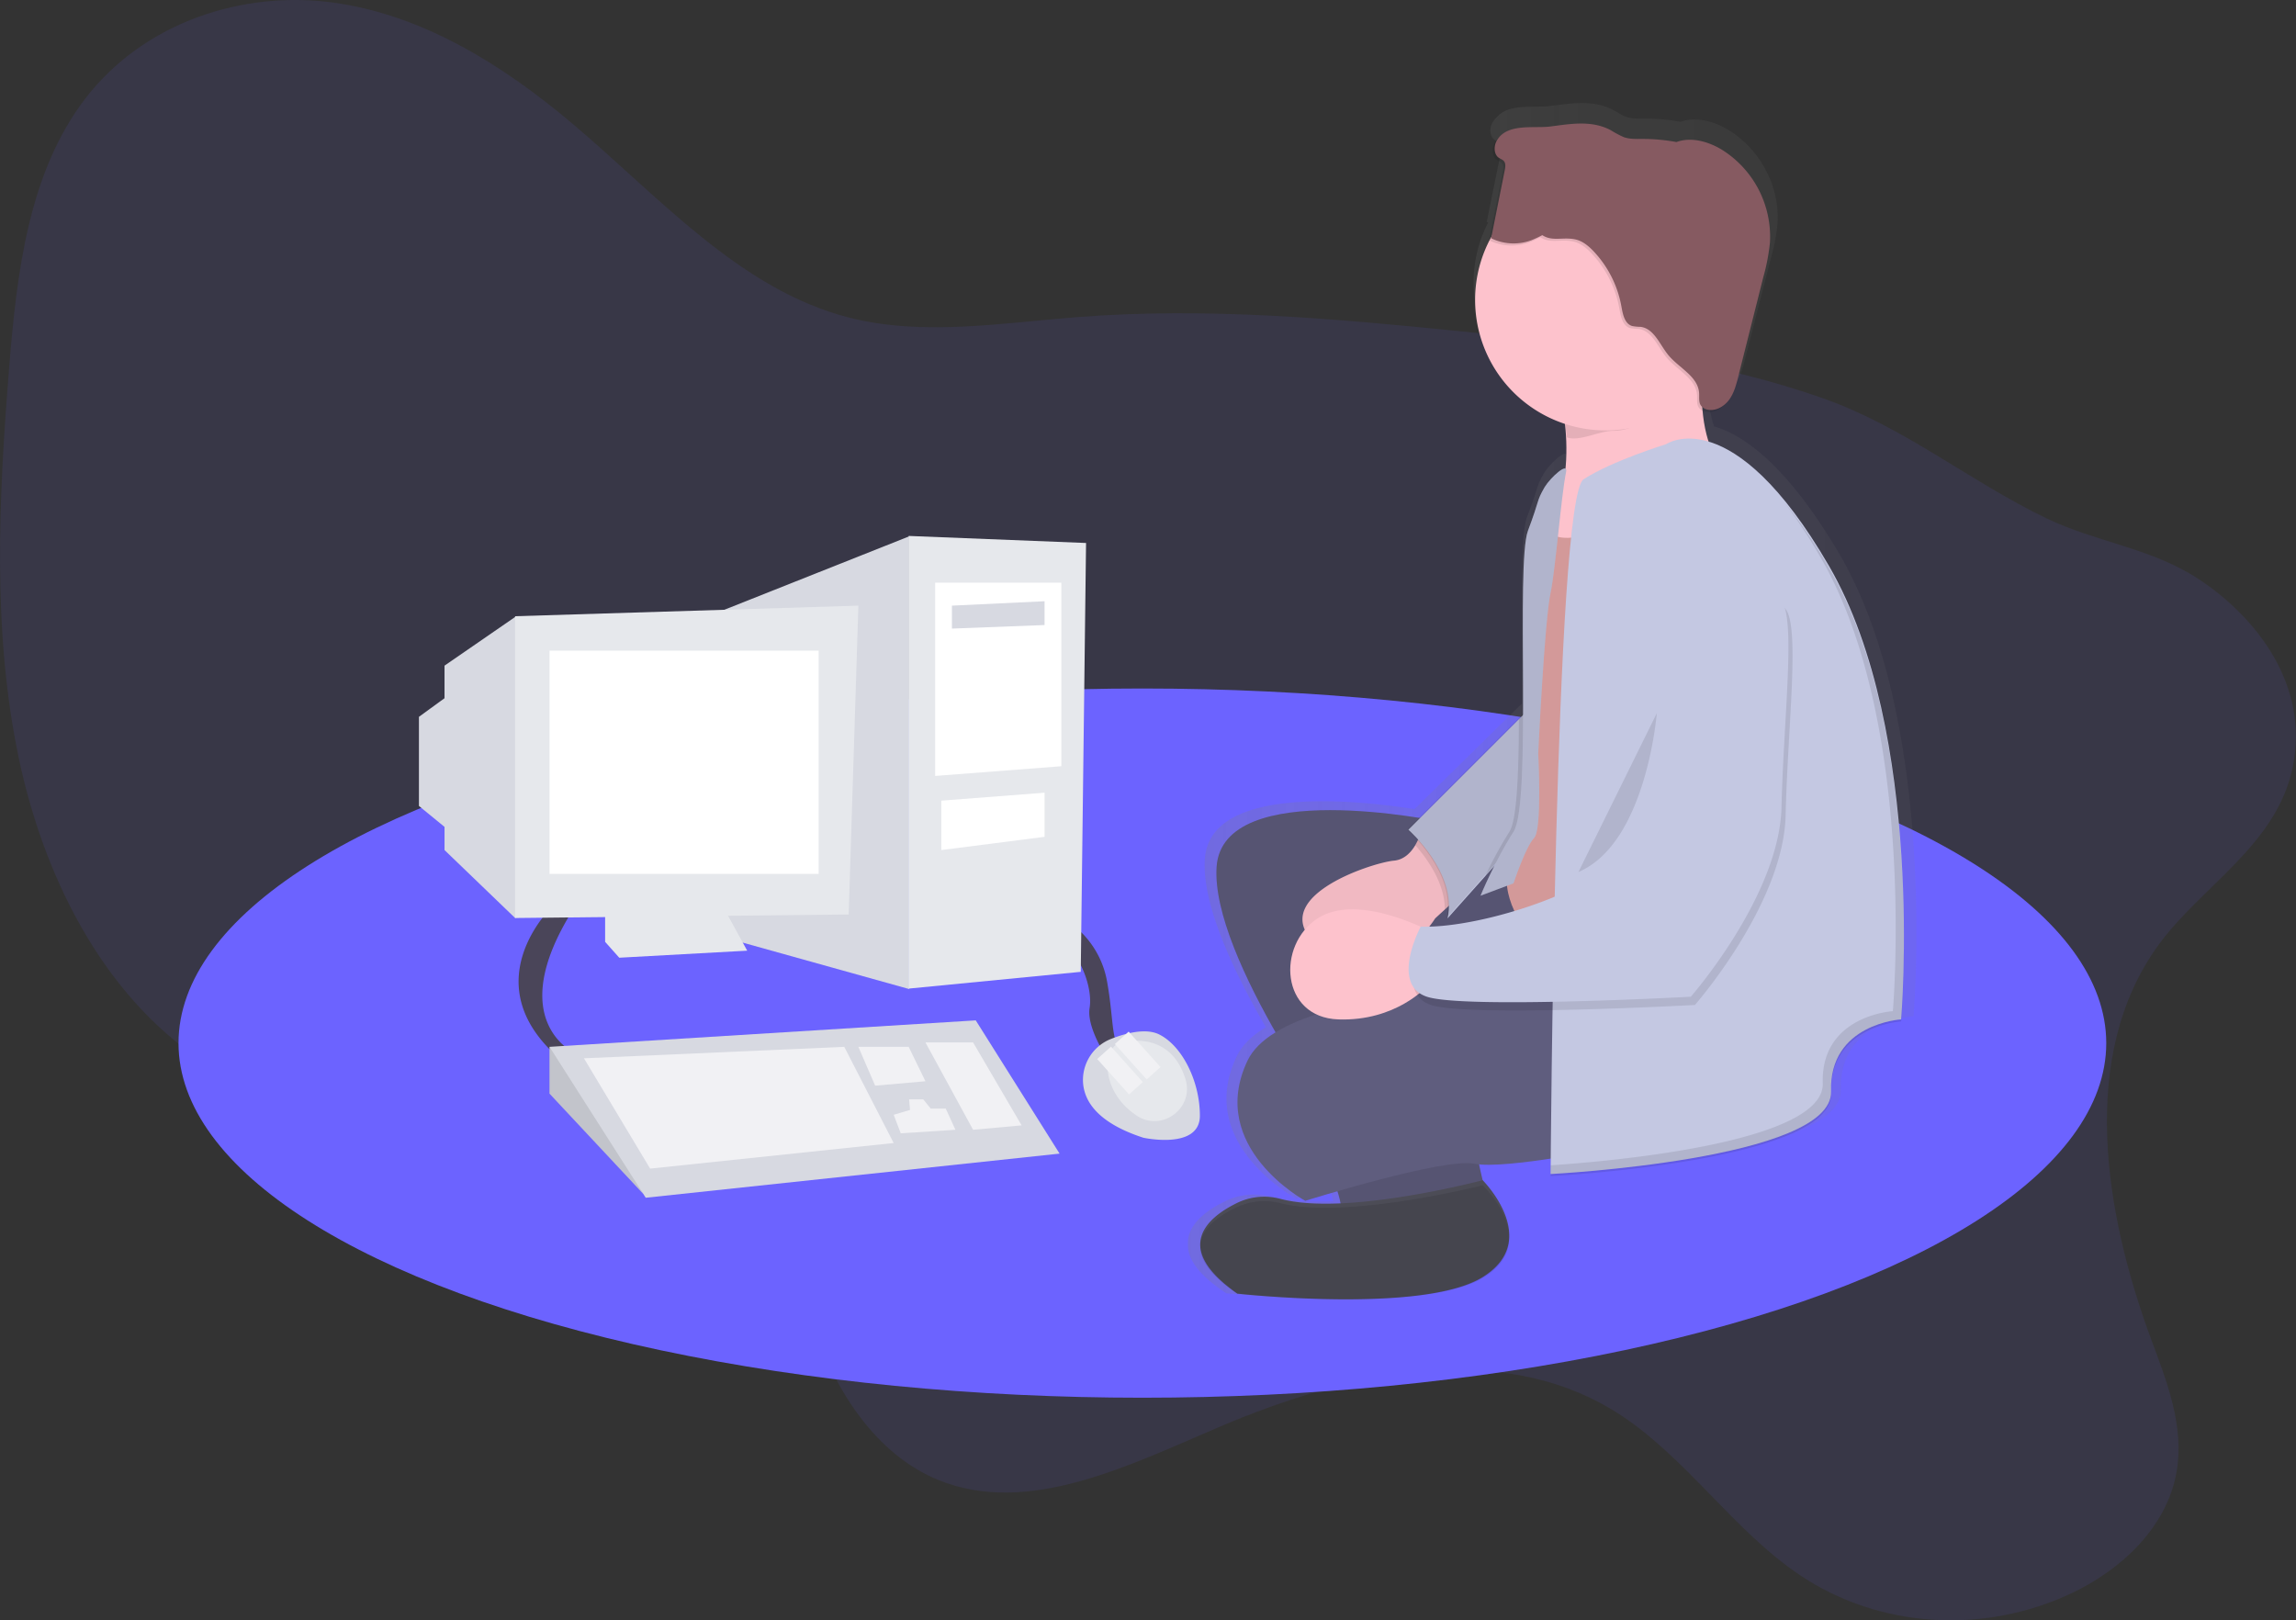 <svg data-name="Layer 1" xmlns="http://www.w3.org/2000/svg" width="1113.61" height="785.89"><rect width="100%" height="100%" fill="#333333" stroke="none"/><defs><linearGradient id="a" x1="636.53" y1="415" x2="989.86" y2="415" gradientUnits="userSpaceOnUse"><stop offset="0" stop-color="gray" stop-opacity=".25"/><stop offset=".54" stop-color="gray" stop-opacity=".12"/><stop offset="1" stop-color="gray" stop-opacity=".1"/></linearGradient></defs><path d="M1047 458.23c-39.15 53.72-26.23 130.4-3.6 191.49 7.58 20.45 16.19 42.08 12.26 64.33-4.8 27.2-27.36 47.58-50.81 58.68-42.75 20.23-93.25 17-131.49-8.49-33-22-56.23-58.56-89.87-79.51-56.3-35.05-129.39-19.39-192.05 7.37-44.33 18.93-92.86 43.31-136.08 25.85-30.4-12.3-50.87-43.61-61.64-77.08-5.2-16.16-8.84-33.7-19.2-46.35-6.16-7.52-14.3-12.76-22.67-17.14-76.39-40-174.65-15-248.71-59.63-50-30.14-81.12-88.63-94.05-150.12s-9.73-126.4-4.58-190.2c3.66-45.34 9.45-93.79 36.71-129.42C70.05 10.32 118.36-4.66 161.58 1.25s81.94 29.94 115.84 58.54c42.37 35.75 81.38 80.62 134.11 94.18 35.91 9.24 74.06 2.7 111.39-.19 62.4-4.82 124.58.73 186.38 7 59.16 6 118.73 12.7 174.76 32.37 39.65 13.92 71.08 40.23 108.41 58.21 24.33 11.72 51.1 14.44 74 29.58 28.26 18.65 53.8 51.69 45.51 91.34-7.84 37.67-44.2 57.44-64.98 85.95z" fill="#6c63ff" opacity=".1"/><ellipse cx="554.08" cy="505.95" rx="467.5" ry="172" fill="#6c63ff"/><path d="M268.25 439.28s-41.09 38.52 5.56 76.18l6.42-3.85s-37.24-15-2.14-70.62zM519.91 448.27a44.56 44.56 0 0117.12 28.25c3.42 19.26 1.71 30.82 8.13 33.38s-5.68 7.28-5.68 7.28-12.72-17.55-11-28.25-5.56-27.39-12.84-30.82z" fill="#4a4559"/><path d="M525.26 524.19c.21 9.15 6.21 20.17 29.32 27.66 0 0 27.39 6 27.39-10.7s-8.56-33.81-19.69-39.38c-6.55-3.28-16.36-.62-23.33 2.12a21.43 21.43 0 00-13.69 20.3zM266.53 530.44v-22.68l10.7 6.42L312 579.09l-45.47-48.65z" fill="#d7d9e1"/><path opacity=".1" d="M266.53 530.44v-22.68l10.7 6.42L312 579.09l-45.47-48.65z"/><path fill="#d7d9e1" d="M203.19 347.69l18.83-13.7v72.33l-18.83-15.41v-43.22zM440.94 260.16L331.59 303.6l4.28 146.81 105.07 29.31V260.16z"/><path fill="#e6e8ec" d="M293.5 439.28v17.55l6.85 7.7 62.06-3.42-11.99-21.83H293.5z"/><path fill="#d7d9e1" d="M215.6 322.86l34.46-23.75v146.37l-34.46-33.17v-89.45z"/><path fill="#e6e8ec" d="M249.84 298.89l166.49-5.13-4.7 149.8-161.79 1.71V298.89z"/><path fill="#fff" d="M266.53 315.59h130.54v108.28H266.53z"/><path fill="#e6e8ec" d="M440.73 259.95l86.03 3.42-2.57 208.01-83.46 8.13V259.95z"/><path fill="#fff" d="M453.57 282.63h61.2v89.02l-61.2 4.71v-93.73z"/><path fill="#d7d9e1" d="M461.7 293.76l44.94-2.14v11.55l-44.94 1.72v-11.13z"/><path fill="#fff" d="M456.57 388.35l50.07-3.86v21.4l-50.07 6.42v-23.96z"/><path fill="#d7d9e1" d="M266.53 507.76l206.73-12.84 40.66 64.63-200.73 21.4-46.66-73.19z"/><path fill="#f1f1f4" d="M283.23 513.32l126.26-5.56 23.96 46.65-118.12 12.41-32.1-53.5zM448.86 505.62h23.11l23.54 40.23-23.54 2.14-23.11-42.37zM416.33 507.76h24.4l8.13 16.69-24.39 2.14-8.14-18.83zM441.37 538.36l-.43-5.14h6.85l3.64 4.5h7.28l4.7 10.27-26.53 1.71-3.43-8.99 7.92-2.35z"/><path d="M544.31 505.62s23.09-6.73 30.68 17.82c4.32 14-11.4 25.78-23.59 17.73l-.67-.45c-17.98-12.41-15.84-34.24-6.42-35.1z" fill="#e6e8ec"/><path fill="#f1f1f4" d="M532.164 513.66l6.688-6.008 15.445 17.19-6.687 6.009zM540.733 506.392l6.687-6.009 15.446 17.19-6.688 6.009z"/><path d="M952.21 343.16c-25.08-42.48-46-57.1-60.45-61.31a69.68 69.68 0 01-3-15.22 6.8 6.8 0 001.39.48c3.68.81 7.49-1 10-3.82a13.55 13.55 0 001.88-2c2.49-3.34 3.58-7.47 4.61-11.49l12.6-49.13a97.46 97.46 0 003.28-16.86c1.35-18.08-8.35-36.53-24.13-45.92-6.82-4.06-15.45-6.42-22.82-3.76a95.2 95.2 0 00-17.1-1.54c-3.13 0-6.33.15-9.31-.89-2.28-.8-4.32-2.25-6.48-3.38-9.63-5-20.32-3.14-30.5-1.85-7.52 1-19.74-1.38-25.5 5.15a10.78 10.78 0 00-2.56 3.26c-1.32 2.56-1.14 6.29 1.1 7.91.93.67 2.13.94 2.83 1.89.87 1.18.61 2.88.31 4.35l-6.83 33.61.7.32a62.87 62.87 0 00-7.07 29c0 28.24 18.6 52.19 44.42 60.73a105.14 105.14 0 01.32 22.51c-1.65-.81-8.07 5.25-10.42 9.06l-.15.26c-4.14 7.12-2.07 5.09-8.28 21.36-3.59 9.4-2.34 52.71-2.44 90.37l-52.12 51.25c-27-4.26-99.17-12.19-101.69 24.15-1.51 21.77 13.64 54.14 29.6 81.64-6.56 3.95-11.46 8.57-14.07 14-20.7 42.72 29 69.16 29 69.16s6.59-2 16.15-4.75a47.18 47.18 0 011.58 6c-11.3.49-22 0-30.41-2.23a31.8 31.8 0 00-22.05 2.24c-8.83 4.31-18.48 11.26-18 20.91-.27 6.54 4.53 14.44 18.59 23.72 0 0 93.16 9.73 123.17-7.78 10.36-6 13.57-13.37 13.33-20.36.41-14-12.64-27.23-13.3-27.89-.6-2.47-1.23-5.21-1.78-7.83 8.07.76 22.48-.84 36-2.85 0 4.9-.06 7.61-.06 7.61v1s141.8-7.12 140.77-40.68 35.19-35.6 35.19-35.6 1.47-16.76 1.42-42.11c-.1-48.18-5.6-128.29-37.72-182.69zM784.13 491.32z" transform="translate(-60.42 -75.05)" fill="url(#a)"/><path fill="#5f5d7e" d="M663.08 420.45h141v101h-141z"/><path d="M698.08 398.45s-105-22-108 22 62 132 62 132l59-12-17-68s67-15 71-16-67-58-67-58z" fill="#5f5d7e"/><path d="M698.08 398.45s-105-22-108 22 62 132 62 132l59-12-17-68s67-15 71-16-67-58-67-58z" opacity=".1"/><path d="M643.08 564.45s10 19 7 27 71-11 71-11-6-23-5-26-73 10-73 10z" fill="#5f5d7e"/><path d="M708.08 434.45l-7.31 6.7-4.69 4.3s-24 39-55 15 24-42 35-43c4.89-.44 8.2-3.86 10.37-7.51a33 33 0 003.63-9.49z" fill="#fdc2cc"/><path d="M708.08 434.45l-7.31 6.7-4.69 4.3s-24 39-55 15 24-42 35-43c4.89-.44 8.2-3.86 10.37-7.51a33 33 0 003.63-9.49z" opacity=".05"/><path d="M643.08 564.45s10 19 7 27 71-11 71-11-6-23-5-26-73 10-73 10zM708.08 434.45l-7.31 6.7c0-12.82-8.51-24.61-14.32-31.21a33 33 0 003.63-9.49z" opacity=".1"/><path d="M752.08 333.45l-69 69s24 21 19 43l50-56z" fill="#c4c8e2"/><path d="M751.58 333.45v56l-8 9-23.78 26.6-18.22 20.4c5-22-19-43-19-43z" opacity=".1"/><path d="M752.08 234.45s0 21 18 15 4 237 4 237-52-39-42-67 12-49 11-77 9-108 9-108z" fill="#d39999"/><path d="M753.08 178.45s15 41 0 72 89-17 89-17-23-11-15-64z" fill="#fdc2cc"/><path d="M744.08 365.45s1.13 20.88 0 33l-23.78 26.6a200.43 200.43 0 0111.78-21.6c3.69-5.73 4.52-28.56 4.63-54.63l8.73-8.73c-.86 14.1-1.36 25.36-1.36 25.36z" opacity=".1"/><path d="M759.58 228.95c1.11-5.25-7.57 2.66-10.35 7.25l-.15.25c-4 7-2 5-8 21s2 132-7 146-16 31-16 31l16-6s6-18 10-22 2-41 2-41 3-64 6-78c2.38-11.08 5.15-47.36 7.5-58.5z" fill="#c4c8e2"/><path d="M759.58 228.95c1.11-5.25-7.57 2.66-10.35 7.25l-.15.25c-4 7-2 5-8 21s2 132-7 146-16 31-16 31l16-6s6-18 10-22 2-41 2-41 3-64 6-78c2.38-11.08 5.15-47.36 7.5-58.5z" opacity=".1"/><path d="M783.08 478.45s-158-6-178 36 28 68 28 68 67-21 82-18 68-8 68-8z" fill="#5f5d7e"/><path d="M695.08 452.45s-36-20-56-7-18 48 10 49 43-16 43-16z" fill="#fdc2cc"/><path d="M808.08 215.45s32-22 79 59 35 220 35 220-35 2-34 35-136 40-136 40 2-328 16-337 40-17 40-17z" fill="#c4c8e2"/><path d="M808.22 275.11a43.8 43.8 0 00-18.2 35.64c-.17 30-.9 94.5-3.95 106.7-4 16-64 37-95 36 0 0-15 28 3 34s128 0 128 0 43-49 44-92 7-91 0-100c-5.76-7.42-29.92-40.03-57.85-20.34z" opacity=".1"/><path d="M806.22 271.11a43.8 43.8 0 00-18.2 35.64c-.17 30-.9 94.5-3.95 106.7-4 16-64 37-95 36 0 0-15 28 3 34s128 0 128 0 43-49 44-92 7-91 0-100c-5.76-7.42-29.92-40.03-57.85-20.34z" fill="#c4c8e2"/><path d="M599.58 583.69c-14.36 7.14-31 21.63.55 43.76 0 0 90 10 119-8s0-47 0-47-66.38 17.65-98.24 9a30.24 30.24 0 00-21.31 2.24z" fill="#4c4c56"/><path d="M599.58 585.7c-14.36 6.83-31 20.69.55 41.87 0 0 90 9.57 119-7.65s0-45 0-45-66.38 16.88-98.24 8.64a31.48 31.48 0 00-21.31 2.14zM803.58 345.95s-5 63-38 77M754.08 185.45a128.32 128.32 0 015.91 26.71c6.31 2.12 15.59-3.21 22.59-3.21 18.33 0 23.49-20.51 35-33 .11-5.56 9.46 7.42 10.5.5z" opacity=".1"/><path d="M842.08 145.45a63.28 63.28 0 01-1.92 15.5l-.21.79a63.31 63.31 0 112.13-16.29z" fill="#fdc2cc"/><path d="M887.08 275.45a237.92 237.92 0 00-22.36-32.72 254.43 254.43 0 0118.36 27.72c47 81 35 220 35 220s-35 2-34 35c.9 29.62-109.36 38.29-132 39.76v5.24s137-7 136-40 34-35 34-35 12-139-35-220zM834.12 73.6c-6.59-4-14.93-6.31-22-3.7a90.43 90.43 0 00-16.54-1.51c-3 0-6.11.15-9-.87a48.37 48.37 0 01-6.26-3.33c-9.31-5-19.63-3.09-29.46-1.82-8 1-21.49-1.85-26.11 7.28-1.27 2.52-1.1 6.19 1.06 7.78.9.66 2.06.93 2.73 1.86.84 1.16.59 2.83.3 4.28l-6.6 33a24.78 24.78 0 0019.64.9 55.24 55.24 0 005.17-2.41c4.93 3.21 10 .78 16 2.06 3.56.76 6.5 3.24 9 5.89a52.42 52.42 0 0113.36 26.6c.67 3.75 1.53 8.37 5.17 9.51a23.68 23.68 0 004.16.42c6.56.84 9.25 8.61 13.45 13.71 5.14 6.23 14.35 10.27 14.91 18.33.14 2.08-.31 4.37.85 6.09a5.13 5.13 0 003.19 2c4 .89 8.11-1.47 10.52-4.76s3.46-7.34 4.45-11.3l12.17-48.31a97.34 97.34 0 003.17-16.57 49.71 49.71 0 00-23.33-45.13z" opacity=".1"/><path d="M835.12 72.6c-6.59-4-14.93-6.31-22-3.7a90.43 90.43 0 00-16.54-1.51c-3 0-6.11.15-9-.87a48.37 48.37 0 01-6.26-3.33c-9.31-5-19.63-3.09-29.46-1.82-8 1-21.49-1.85-26.11 7.28-1.27 2.52-1.1 6.19 1.06 7.78.9.66 2.06.93 2.73 1.86.84 1.16.59 2.83.3 4.28l-6.6 33a24.78 24.78 0 0019.64.9 55.24 55.24 0 005.17-2.41c4.93 3.21 10 .78 16 2.06 3.56.76 6.5 3.24 9 5.89a52.42 52.42 0 0113.36 26.6c.67 3.75 1.53 8.37 5.17 9.51a23.68 23.68 0 004.16.42c6.56.84 9.25 8.61 13.45 13.71 5.14 6.23 14.35 10.27 14.91 18.33.14 2.08-.31 4.37.85 6.09a5.13 5.13 0 003.19 2c4 .89 8.11-1.47 10.52-4.76s3.46-7.34 4.45-11.3l12.17-48.31a97.34 97.34 0 003.17-16.57 49.71 49.71 0 00-23.33-45.13z" fill="#865a61"/></svg>
